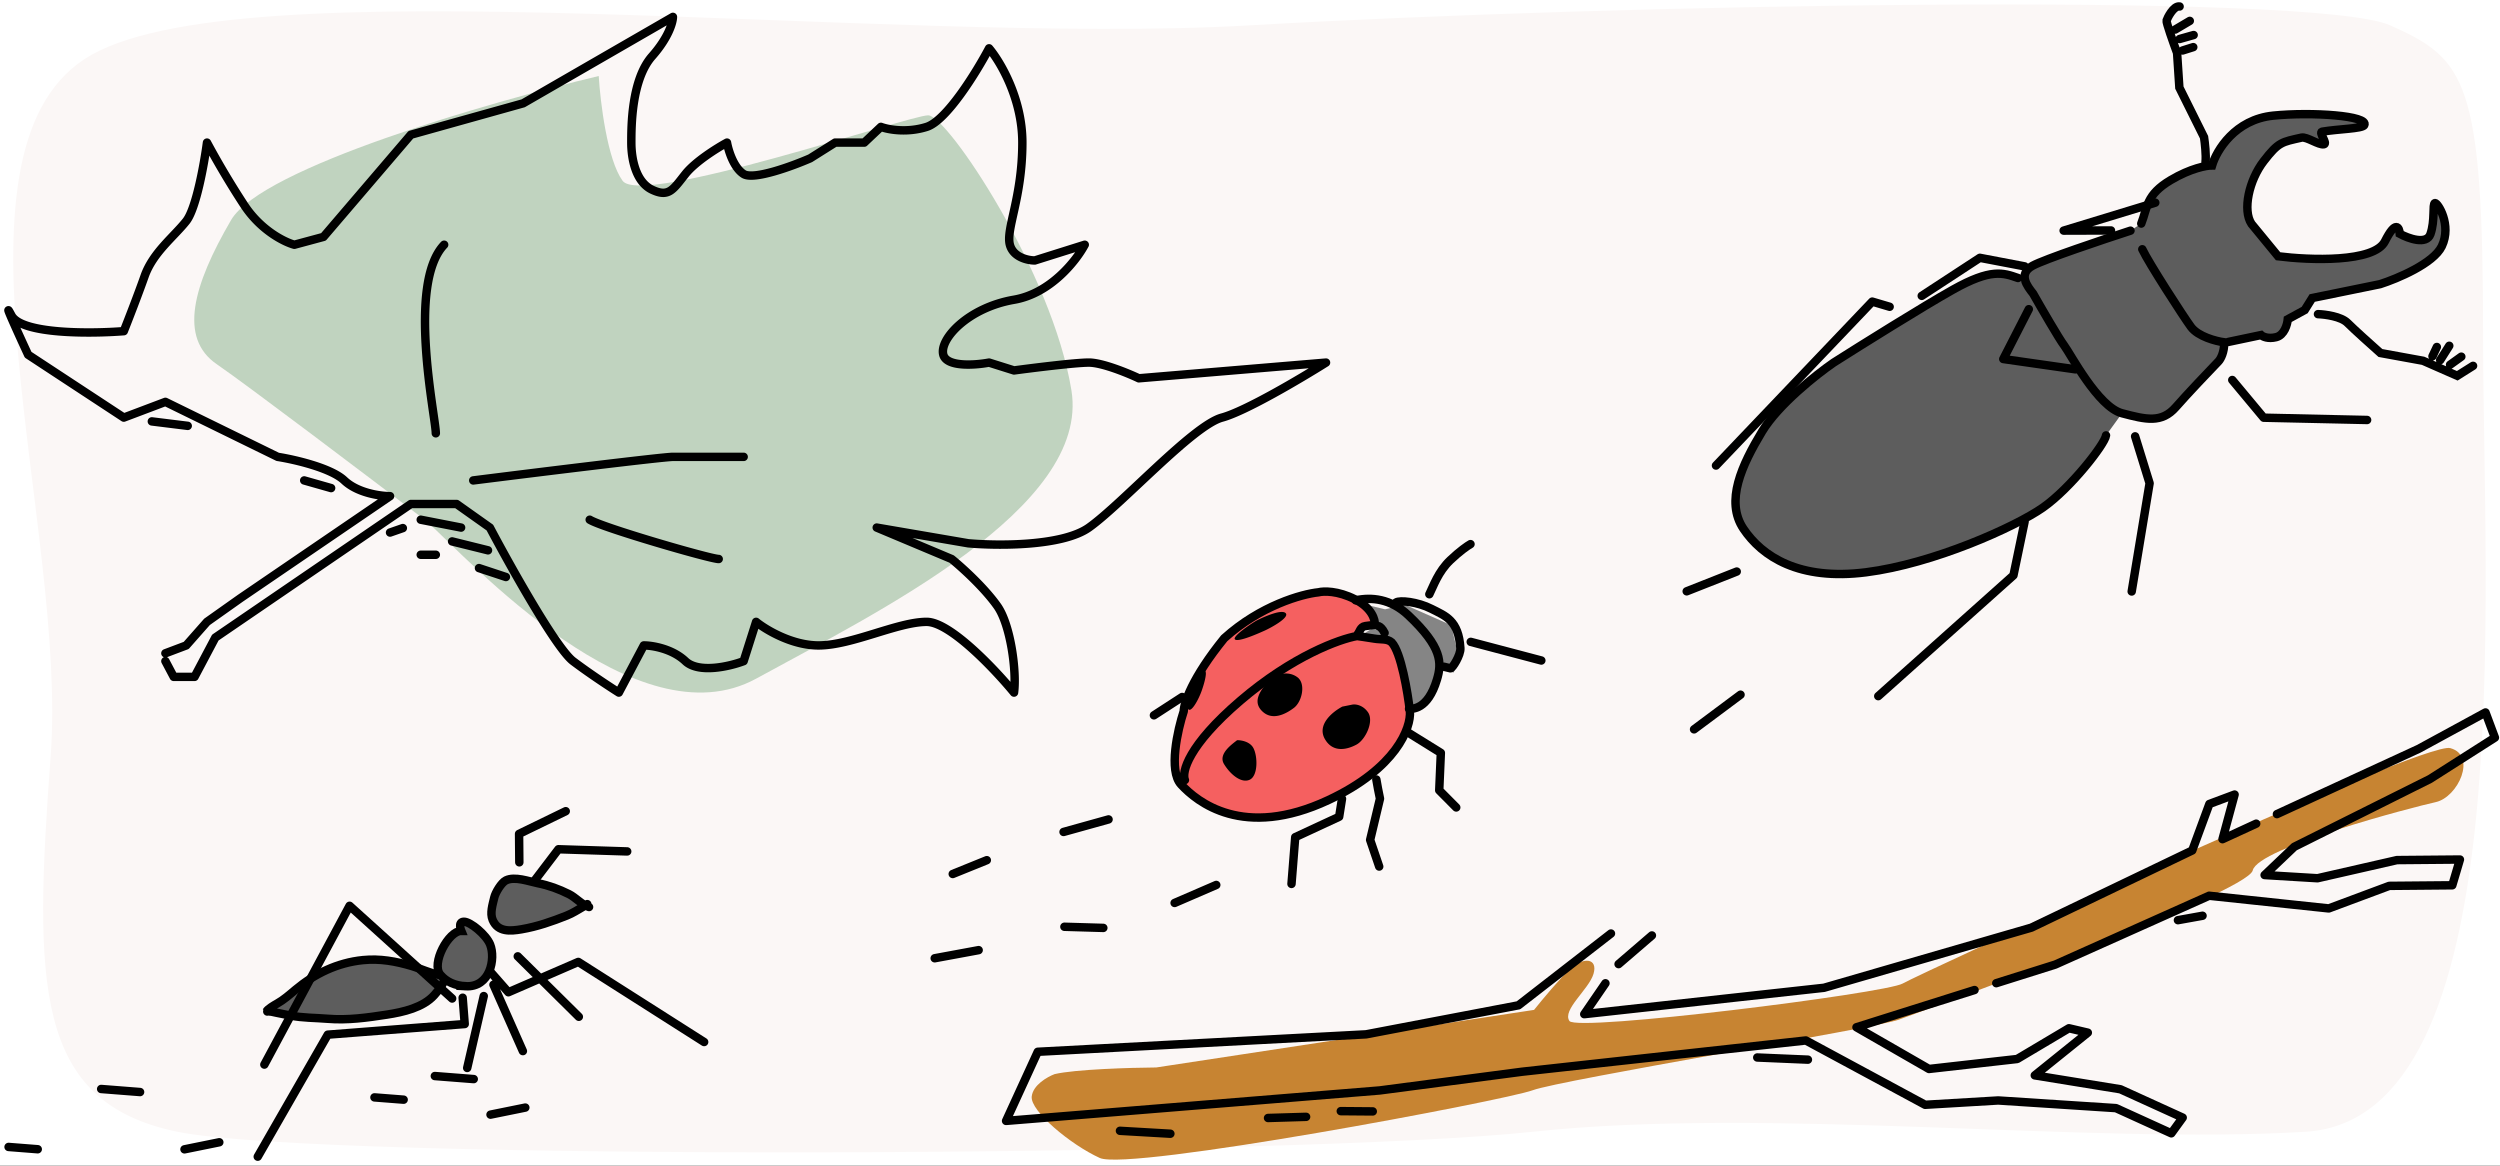 <svg xmlns="http://www.w3.org/2000/svg" width="296" height="138" fill="none" viewBox="0 0 296 138"><rect x="0" y="0" width="296" height="138" fill="#333333" stroke="none"/><g clip-path="url(#a)"><path fill="#fff" d="M0 0h296v138H0z"/><path fill="#FBF7F6" d="M10 7c17.5-11.5 95-1.5 138-4s126-4 135 0 11 6.5 11 37 4.5 92.439-21 94-63.5-3-91.5 0S38 137.5 21 134 4 116.5 6 89.5-7.5 18.5 10 7"/><path fill="#5D5D5D" stroke="#000" stroke-linecap="round" d="M48.792 114.389c1.09.324 2.13.833 3.247 1.057 0 0 .954-1.211.82-.202-.135 1.009-.85 1.924-1.456 2.592-1.324 1.462-3.645 1.994-5.585 2.294-2.337.361-4.656.688-7.036.492-1.467-.121-2.937-.09-4.39-.381l-1.721-.345c-.293-.059-.61-.158-.91-.137-.002.001-.23.016-.221.002.187-.314.91-.738 1.246-.925.813-.455 1.5-1.067 2.217-1.667 2.232-1.867 4.938-3.19 7.973-3.493 2.018-.201 3.885.139 5.816.713Z"/><path fill="#5D5D5D" stroke="#000" stroke-linecap="round" d="M55.115 116.771c-1.23-.073-2.253-.506-2.982-1.365-1.12-1.321.98-5.2 2.48-5.187 0 0-.447-1.068.306-1.087s2.65 1.54 3.11 2.689c.68 1.696.004 5.121-2.914 4.95Z"/><path fill="#5D5D5D" d="M67.36 105.862c.671.333 1.292.994 1.966 1.354-.094.052-.197.096-.286.147-.642.37-1.242.765-1.93 1.038-1.758.7-3.507 1.311-5.361 1.627-1.333.227-2.798.354-3.418-1.108-.343-.808 0-1.825.19-2.652.132-.577.834-1.762 1.378-2.029 1.051-.515 2.727.123 3.76.33 1.34.269 2.48.687 3.702 1.293"/><path stroke="#000" stroke-linecap="round" d="M69.743 107.392c-.843-.256-1.576-1.13-2.382-1.53-1.222-.606-2.362-1.024-3.702-1.293-1.033-.207-2.709-.845-3.76-.33-.544.267-1.246 1.452-1.378 2.029-.19.827-.533 1.844-.19 2.652.62 1.462 2.085 1.335 3.417 1.108 1.855-.316 3.604-.927 5.362-1.627.688-.273 1.288-.668 1.93-1.038.164-.095.382-.164.492-.314"/><path stroke="#000" stroke-linecap="round" stroke-linejoin="round" d="m63.363 104.174 2.757-3.624 8.14.26m-12.773 1.289-.028-3.368 5.524-2.685m-12.202 22.082.242 3.119-16.215 1.257-8.29 14.445m23.016-18.724L41.39 107.246 31.3 126.047m25.976-8.112-1.959 8.511m2.81-11.313 2.064 2.35 8.279-3.592 14.9 9.483m-22.067-10.143 7.23 7.155m-10.107-3.795 3.482 7.858m-35.944 10.795-4.12.836m-5.26-6.783-4.606-.361m-7.51 7.134-3.453-.271m61.182-4.662-4.12.836m-1.987-4.21-4.605-.36m-3.694 2.798-3.455-.27"/><path stroke="#000" stroke-linecap="round" d="m206.079 82.252-5.502 4.103m16.408-26.503-6.222 2.891m-5.134 4.93-5.923 2.338"/><path fill="#5D5D5D" d="m238.905 32.905.024.008 1.786 1.841c-.679-.857-1.83-2.322-.05-3.293 1.425-.776 8.317-3.09 11.585-4.15l1.276-.84c.758-1.929.541-3.398 3.485-5.147 2.355-1.4 4.247-1.738 4.898-1.732.528-1.78 2.717-5.45 7.254-5.903 4.538-.453 11.38.002 10.765 1.132-.229.42-3.089.446-4.986.771-.443.076.682 1.407.21 1.493-.623.113-2.033-.93-2.658-.789-2.301.524-2.694.483-4.459 2.771-1.766 2.289-2.525 5.831-1.46 7.437l3.153 3.839c3.685.468 11.376.77 12.652-1.774 1.277-2.543 1.702-1.65 1.755-.884 1.018.552 3.168 1.333 3.625.045.571-1.61.224-3.587.532-3.683s2.036 2.571.816 5.113c-.976 2.033-5.273 3.837-7.3 4.484l-8.043 1.642-.888 1.423-2.003 1.092c-.056.607-.409 1.883-1.375 2.12-.966.239-1.597-.067-1.792-.25l-3.88.816-.479.043c.017 1.204-.435 1.994-.663 2.238-1.123 1.166-3.708 3.883-5.062 5.43-1.693 1.933-3.519 1.485-6.374.732l-1.897 2.622c-.109.998-4.186 6.251-7.48 8.552s-12.977 6.641-20.927 7.655-12.317-1.873-14.518-5.148c-2.2-3.275-.186-7.548 2.205-11.522 1.913-3.18 6.453-6.765 8.484-8.161 3.217-2.043 10.548-6.631 14.129-8.641 4.457-2.502 5.896-1.999 7.66-1.383"/><path stroke="#000" stroke-linecap="round" d="M238.929 32.913c-1.775-.62-3.207-1.139-7.684 1.374-3.581 2.01-10.912 6.598-14.129 8.64-2.031 1.397-6.571 4.983-8.484 8.162-2.391 3.974-4.405 8.247-2.205 11.522s6.568 6.162 14.518 5.148 17.632-5.354 20.927-7.655 7.371-7.554 7.48-8.552m2.898-24.241c-3.268 1.06-10.16 3.374-11.585 4.15-1.78.97-.629 2.436.05 3.293.98 1.727 3.089 5.374 3.68 6.149.739.968 3.999 7.274 6.854 8.027s4.681 1.2 6.374-.732c1.354-1.547 3.939-4.264 5.062-5.43.228-.244.68-1.034.663-2.238-.957-.128-3.084-.671-3.936-1.823-.853-1.152-5.025-7.603-5.765-9.196m-.121-3.04c.758-1.929.541-3.398 3.485-5.147 2.355-1.4 4.247-1.738 4.898-1.732.528-1.78 2.717-5.45 7.254-5.903 4.538-.453 11.38.002 10.765 1.132-.229.42-3.089.446-4.986.771-.443.076.682 1.407.21 1.493-.623.113-2.033-.93-2.658-.789-2.301.524-2.694.483-4.459 2.771-1.766 2.289-2.525 5.831-1.46 7.437l3.153 3.839c3.685.468 11.376.77 12.652-1.774 1.277-2.543 1.702-1.65 1.755-.884 1.018.552 3.168 1.333 3.625.045.571-1.61.224-3.587.532-3.683s2.036 2.571.816 5.113c-.976 2.033-5.273 3.837-7.3 4.484l-8.043 1.642-.888 1.423-2.003 1.092c-.056.607-.409 1.883-1.375 2.12-.966.239-1.597-.067-1.792-.25l-3.88.816"/><path stroke="#000" stroke-linecap="round" d="M274.449 37.195c.848.027 2.736.273 3.499 1.038.763.766 2.913 2.694 3.893 3.562l5.056.922 4.042 1.776 1.872-1.178m-1.391-1.086-1.33.954m-.096-2.244-1.076 1.703m-.394-1.56-.516 1.098m-26.873-22.992c.091-.82-.079-2.302-.175-2.94l-2.922-5.874-.271-4.11c-.44-1.19-1.305-3.622-1.242-3.834.079-.266.814-1.781 1.54-1.662m1.207 1.706L257.54 3.5m2.187.648-1.662.47m1.618.962-1.26.397"/><path stroke="#000" stroke-linecap="round" stroke-linejoin="round" d="m239.711 61.789-1.318 6.332-16.006 14.301m30.411-30.758 1.715 5.551-2.12 12.817m11.908-25.04 3.719 4.464 12.245.27m-56.531-13.404-2.06-.611-18.501 19.41m36.546-23.583-5.302-1.012-6.884 4.503m22.41-7.742-5.607.018 10.85-3.308m-14.975 12.608-3.024 5.903 8.545 1.222"/><path stroke="#000" stroke-linecap="round" d="m144.005 104.779-4.93 2.131m-8.442 2.954-4.608-.135m5.227-12.71-5.327 1.484m-9.088 3.343-4.032 1.634m3.067 9.016-5.202.961"/><path fill="#858585" d="m165.077 76.822-4.178-1.003.125-.522 1.943-1.191-1.588-2.59 2.612.626 2.339-.543 5.495 2.423.815 3.51-.502 2.09-2.089-.502-1.003 4.178-2.59 1.588z"/><path fill="#F56060" d="M140.157 84.204c.003-.915.965-3.923 4.789-8.631 4.296-3.884 9.224-5.246 11.151-5.442.599-.157 2.304-.21 4.333.83s2.407 2.446 2.343 3.019l-1.141.15c-.57.075-.663.73-.87.932l-.086.245s1.297.18 2.067.311c.77.132 1.504-.023 2.024.434 1.117 1.16 1.911 5.936 2.168 8.18.141 1.927-1.593 6.726-9.658 10.5-10.082 4.716-15.567.185-17.44-1.845-1.498-1.624-.411-6.465.32-8.683"/><path stroke="#000" stroke-linecap="round" stroke-linejoin="round" d="M140.294 92.36c-.399-.918.353-4.081 6.549-9.389s11.804-7.32 13.833-7.664c0 0 1.297.18 2.067.311.77.132 1.504-.023 2.024.434 1.117 1.16 1.911 5.936 2.168 8.18.141 1.927-1.593 6.726-9.658 10.5-10.082 4.716-15.567.185-17.44-1.845-1.498-1.624-.411-6.465.32-8.683.003-.915.965-3.923 4.789-8.631 4.296-3.884 9.224-5.246 11.151-5.442.599-.157 2.304-.21 4.333.83s2.407 2.446 2.343 3.019l-1.141.15c-.57.075-.663.73-.87.932m2.495-.913c.121.043.426.26.677.787"/><path fill="#000" d="M156.872 87.515c-.971-1.685.837-3.203 2.057-3.852l1.22-.245c.351-.056 1.205.045 1.812.903.759 1.073-.29 3.26-1.342 3.833-1.051.573-2.777 1.045-3.747-.64m-10.627-11.787c-.463-.297 1.766-1.802 2.481-2.224.925-.483 2.911-1.347 3.451-.944.674.505-1.766 1.803-2.439 2.105s-3.029 1.36-3.493 1.063m-3.949 6.013c.378-1.077.629-2.2.376-2.288a.97.97 0 0 0-.505.227c-.21.195-.84 1.185-1.26 1.979s-.502 2.244-.123 2.377 1.135-1.216 1.512-2.294m2.623 8.716c-.717-1.192.965-2.351 1.554-2.817.477-.013 1.533.16 1.938.947.507.984.552 3.285-.458 3.739-1.009.453-2.316-.677-3.034-1.869m4.58-6.195c-1.18-1.086-.466-2.315.711-3.65.308-.206.959-.633 1.093-.694.168-.075 1.305-.484 2.316.273 1.012.758.552 2.882-.416 3.62-.967.736-2.523 1.536-3.704.45"/><path stroke="#000" stroke-linecap="round" stroke-linejoin="round" d="M166.832 83.923c.312-.007 2.205.203 3.304-3.472.584-1.95.642-3.801-3.395-7.609-2.088-1.97-4.387-2.166-6.226-1.765m4.771.258c.43-.299 2.549-.09 4.204.755s3.21 1.34 3.418 4.656c.051.81-.95 2.407-1.171 2.385l-.783-.191m-1.72-8.582c.484-.958 1.042-2.664 2.476-4.032 1.148-1.094 2.076-1.724 2.397-1.902m.028 11.573 8.358 2.207m-15.811 8.507 3.914 2.43-.191 4.432 2.013 2.028m-9.459-3.31c.062.445.313 1.697.431 2.268l-1.165 4.885 1.073 3.155m-4.405-8.026-.337 2.131-5.201 2.415-.441 5.536M139.97 82.523l-3.345 2.17"/><path fill="#C0D3BF" d="M89.546 80.342c-14.134 7.755-33.922-13.958-39.01-18.61-6.784-5.17-21.257-16.13-24.875-18.612-4.523-3.102-2.827-9.305 1.696-17.06C30.975 19.857 57.886 12.102 70.889 9c.188 3.102 1.017 9.926 2.827 12.407 2.261 3.102 33.921-7.754 36.182-7.754s14.699 18.61 16.961 32.57c2.261 13.957-23.18 26.365-37.313 34.12"/><path stroke="#000" stroke-linecap="round" stroke-linejoin="round" d="m19.585 78.28.985 1.86h2.462l2.463-4.652 23.149-15.814h5.418l3.94 2.791c2.462 4.651 7.88 14.326 9.85 15.814s4.433 3.1 5.418 3.721l2.955-5.581c.985 0 3.35.372 4.926 1.86s5.253.62 6.895 0l1.477-4.651c1.15.93 4.236 2.79 7.389 2.79 3.94 0 9.358-2.79 12.805-2.79 2.758 0 8.045 5.581 10.343 8.372.329-2.48-.394-8-1.97-10.233-1.576-2.232-4.268-4.65-5.418-5.58l-8.865-3.722 10.836 1.86c3.447.31 11.131.373 14.283-1.86 3.94-2.79 12.313-12.093 15.761-13.023 2.758-.744 9.358-4.651 12.313-6.512l-22.164 1.86c-1.313-.62-4.334-1.86-5.91-1.86s-6.567.62-8.866.93l-2.955-.93c-1.642.31-5.024.558-5.418-.93-.492-1.86 2.956-5.581 8.373-6.512 4.335-.744 7.388-4.65 8.373-6.511l-5.91 1.86c-.821 0-2.561-.372-2.955-1.86-.493-1.86 1.477-5.582 1.477-12.093 0-5.21-2.626-9.613-3.94-11.163-1.477 2.79-5.024 8.558-7.388 9.302s-4.597.31-5.418 0l-1.97 1.86h-3.447l-2.956 1.861c-2.134.93-6.698 2.605-7.88 1.86s-1.806-2.79-1.97-3.72c-1.15.62-3.743 2.232-4.925 3.72-1.478 1.861-1.97 2.791-3.94 1.861s-2.463-3.72-2.463-5.581c0-1.86 0-7.442 2.462-10.233C79.18 4.42 79.673 2.621 79.673 2L61.942 12.233l-13.298 3.72L38.3 28.048l-3.448.93c-1.15-.31-3.94-1.675-5.91-4.651a101 101 0 0 1-4.433-7.442c-.329 2.48-1.28 7.814-2.463 9.302-1.477 1.86-3.94 3.721-4.925 6.512-.788 2.232-1.97 5.271-2.463 6.511-3.94.31-12.116.372-13.298-1.86s.82 2.17 1.97 4.651l11.328 7.442 4.925-1.86 13.299 6.511c1.97.31 6.304 1.302 7.88 2.79 1.576 1.49 4.269 1.861 5.418 1.861L28.45 70.837l-3.94 2.79-2.463 2.792-2.463.93M51.6 51.302c0-1.86-3.448-17.674.985-22.325m3.447 27.907c7.388-.93 22.46-2.791 23.642-2.791h8.373m-18.224 7.442c1.478.93 14.283 4.651 15.269 4.651m-30.5-3.72-4.775-.931m7.96 3.623-4.245-1.053m-5.837-1.579-1.513.527M17.98 49.895l4.244.526m13.796 6.463 3.184.905m20.694 10.527-3.184-1.053m-6.898-1.579H51.6"/><path fill="#C78432" d="M136.902 126.387c-3.005.024-9.62.216-12.037.789-.842.314-2.563 1.284-2.71 2.655-.183 1.712 4.588 5.688 8.056 7.272s48.021-6.809 51.269-8.02 40.81-7.408 43.336-8.35c2.527-.942 41.275-14.981 41.911-17.684s18.992-7.494 21.653-8.075 4.924-5.535 1.725-6.398-62.799 26.707-64.83 27.875-38.553 5.745-39.452 4.436 2.306-3.738 2.85-5.585-1.168-2.031-2.703-.636c-1.229 1.116-3.403 3.735-4.337 4.906z"/><path stroke="#000" stroke-linecap="round" stroke-linejoin="round" d="m190.738 110.529-10.952 8.498-18.038 3.438-38.877 2.066-3.751 8.183 44.234-3.605 16.861-2.217 33.597-3.701 14.122 7.617 8.652-.513 13.944.907 6.554 2.983 1.348-1.859-7.374-3.357-10.138-1.647 6.278-5.055-2.236-.523-6.125 3.641-10.444 1.181-8.587-4.939 13.977-4.407m-38.198-6.463-3.945 3.394m-1.556 2.269-2.508 3.657 28.388-3.124 24.556-7.121 19.042-9.137 2.029-5.505 2.986-1.114-1.432 5.283 3.988-1.836m-30.775 18.886 6.988-2.204 18.215-8.149 14.166 1.502 7.166-2.672 7.458-.068.904-3.05-7.458.067-9.403 2.149-6.263-.378 3.514-3.346 16.056-8.022 7.695-4.905-1.111-2.978-7.917 4.309-16.779 7.728m-55.532 29.072-5.998-.256m-69.487 9.026-5.969-.346m26.146-2.328 3.786.032m-7.892.642-4.507.136m107.731-23.42 2.913-.524"/></g><defs><clipPath id="a"><path fill="#fff" d="M0 0h296v138H0z"/></clipPath></defs></svg>